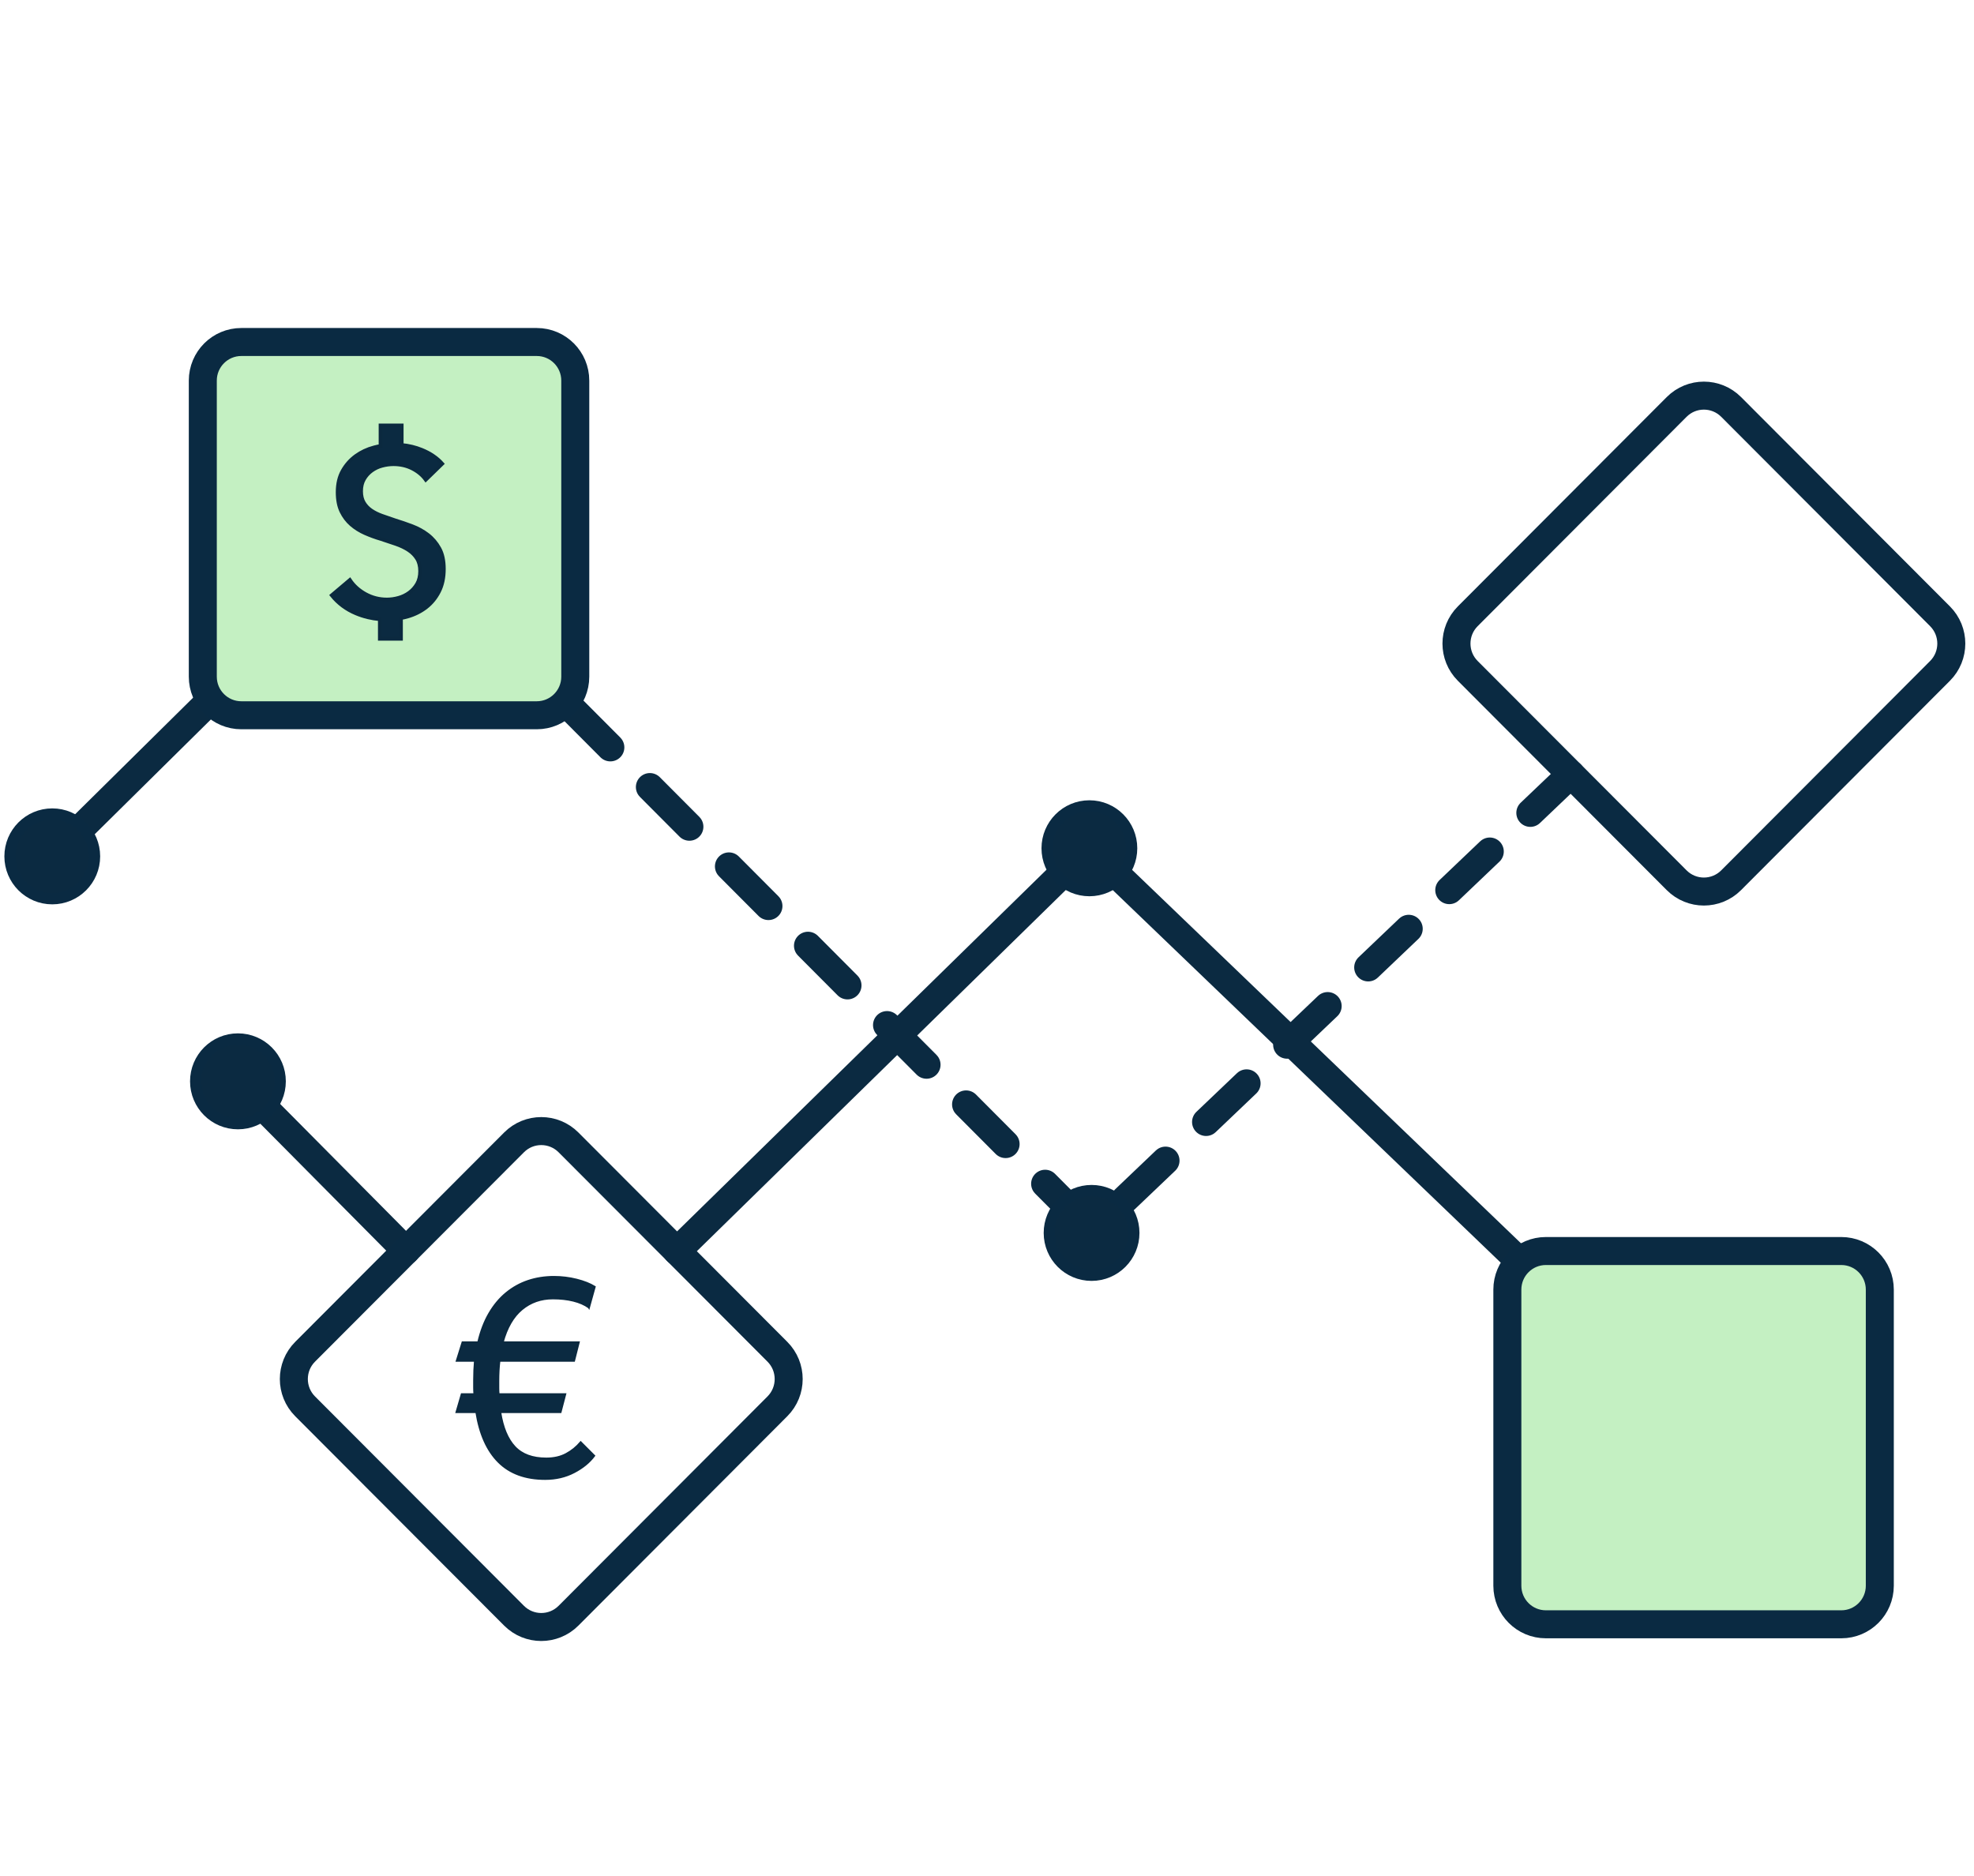 <svg width="141" height="134" viewBox="0 0 141 134" fill="none" xmlns="http://www.w3.org/2000/svg">
<path d="M27.727 37.473L4.074 60.846" stroke="#0B2A41" stroke-width="2" stroke-linecap="round" stroke-linejoin="round"/>
<path d="M48.353 89.369L77.779 60.559L109.435 90.958" stroke="#0B2A41" stroke-width="2" stroke-linecap="round" stroke-linejoin="round"/>
<path d="M18.252 78.504L29 89.34" stroke="#0B2A41" stroke-width="2" stroke-linecap="round" stroke-linejoin="round"/>
<path d="M112.204 55.305L77.997 87.915L27.807 37.539" stroke="#0B2A41" stroke-width="2" stroke-linecap="round" stroke-linejoin="round" stroke-dasharray="4 4"/>
<path d="M16.995 80.269C18.663 80.269 20.016 78.914 20.016 77.242C20.016 75.57 18.663 74.215 16.995 74.215C15.327 74.215 13.975 75.57 13.975 77.242C13.975 78.914 15.327 80.269 16.995 80.269Z" fill="#0B2A41" stroke="#0A2A42" stroke-width="0.8" stroke-miterlimit="10"/>
<path d="M77.814 63.621C79.482 63.621 80.834 62.266 80.834 60.594C80.834 58.922 79.482 57.566 77.814 57.566C76.145 57.566 74.793 58.922 74.793 60.594C74.793 62.266 76.145 63.621 77.814 63.621Z" fill="#0B2A41" stroke="#0A2A42" stroke-width="0.8" stroke-miterlimit="10"/>
<path d="M77.97 91.097C79.638 91.097 80.99 89.742 80.99 88.07C80.99 86.398 79.638 85.043 77.97 85.043C76.302 85.043 74.949 86.398 74.949 88.07C74.949 89.742 76.302 91.097 77.97 91.097Z" fill="#0B2A41" stroke="#0A2A42" stroke-width="0.8" stroke-miterlimit="10"/>
<path d="M38.34 24.43H17.237C15.718 24.43 14.486 25.664 14.486 27.186V48.337C14.486 49.859 15.718 51.093 17.237 51.093H38.34C39.859 51.093 41.091 49.859 41.091 48.337V27.186C41.091 25.664 39.859 24.43 38.34 24.43Z" fill="#C4F0C2" stroke="#0A2A42" stroke-width="2" stroke-miterlimit="10"/>
<path d="M131.522 89.363H110.418C108.899 89.363 107.668 90.597 107.668 92.12V113.27C107.668 114.793 108.899 116.027 110.418 116.027H131.522C133.041 116.027 134.272 114.793 134.272 113.27V92.12C134.272 90.597 133.041 89.363 131.522 89.363Z" fill="#C4F0C2" stroke="#0A2A42" stroke-width="2" stroke-miterlimit="10"/>
<path d="M36.717 81.603L21.794 96.559C20.72 97.635 20.72 99.38 21.794 100.457L36.717 115.413C37.791 116.489 39.532 116.489 40.607 115.413L55.529 100.457C56.603 99.38 56.603 97.635 55.529 96.559L40.607 81.603C39.532 80.526 37.791 80.526 36.717 81.603Z" stroke="#0A2A42" stroke-width="2" stroke-miterlimit="10"/>
<path d="M119.762 29.068L104.839 44.023C103.765 45.1 103.765 46.845 104.839 47.922L119.762 62.878C120.836 63.954 122.577 63.954 123.652 62.878L138.574 47.922C139.648 46.845 139.648 45.1 138.574 44.023L123.652 29.068C122.577 27.991 120.836 27.991 119.762 29.068Z" stroke="#0A2A42" stroke-width="2" stroke-miterlimit="10"/>
<path d="M3.733 64.199C5.402 64.199 6.754 62.844 6.754 61.172C6.754 59.5 5.402 58.145 3.733 58.145C2.065 58.145 0.713 59.5 0.713 61.172C0.713 62.844 2.065 64.199 3.733 64.199Z" fill="#0B2A41" stroke="#0A2A42" stroke-width="0.8" stroke-miterlimit="10"/>
<path d="M42.069 93.399C41.767 93.183 41.396 93.019 40.957 92.911C40.517 92.802 40.029 92.748 39.491 92.748C38.639 92.748 37.9 93.006 37.278 93.522C36.655 94.037 36.198 94.825 35.91 95.883H41.341L41.006 97.204H35.674C35.648 97.427 35.628 97.658 35.615 97.894C35.602 98.131 35.595 98.381 35.595 98.643V99.136C35.595 99.293 35.601 99.445 35.615 99.589H40.377L40.042 100.871H35.733C35.904 101.975 36.249 102.804 36.767 103.356C37.285 103.909 38.036 104.185 39.02 104.185C39.57 104.185 40.045 104.076 40.446 103.859C40.847 103.643 41.19 103.363 41.479 103.022L42.443 103.988C42.102 104.448 41.623 104.84 41.007 105.162C40.391 105.484 39.702 105.645 38.941 105.645C37.537 105.645 36.428 105.241 35.616 104.432C34.803 103.623 34.271 102.437 34.022 100.872H32.605L32.979 99.59H33.884C33.871 99.433 33.864 99.275 33.864 99.117V98.585C33.864 98.099 33.884 97.638 33.923 97.205H32.624L33.037 95.884H34.159C34.343 95.095 34.605 94.408 34.946 93.824C35.287 93.239 35.693 92.752 36.166 92.364C36.639 91.977 37.16 91.688 37.731 91.497C38.301 91.307 38.915 91.211 39.57 91.211C40.121 91.211 40.659 91.277 41.184 91.408C41.708 91.54 42.141 91.711 42.482 91.921L42.07 93.401L42.069 93.399Z" fill="#0B2A41" stroke="#0B293F" stroke-width="0.133" stroke-miterlimit="10"/>
<path d="M31.383 39.175C31.17 38.789 30.897 38.467 30.563 38.209C30.228 37.952 29.854 37.745 29.441 37.588C29.028 37.431 28.621 37.293 28.219 37.169C27.884 37.057 27.568 36.948 27.273 36.842C26.977 36.736 26.721 36.607 26.503 36.456C26.285 36.305 26.112 36.121 25.984 35.903C25.855 35.684 25.791 35.414 25.791 35.089C25.791 34.753 25.861 34.466 26.001 34.224C26.14 33.983 26.321 33.782 26.545 33.62C26.768 33.458 27.016 33.34 27.29 33.268C27.563 33.196 27.834 33.158 28.102 33.158C28.605 33.158 29.056 33.262 29.459 33.469C29.862 33.676 30.179 33.941 30.413 34.266L31.585 33.125C31.216 32.711 30.731 32.381 30.129 32.135C29.675 31.95 29.196 31.834 28.692 31.788V30.391H27.182V31.859C27.028 31.887 26.874 31.918 26.722 31.96C26.236 32.088 25.801 32.293 25.416 32.572C25.032 32.852 24.718 33.205 24.479 33.629C24.238 34.055 24.118 34.563 24.118 35.156C24.118 35.705 24.207 36.163 24.386 36.532C24.565 36.9 24.799 37.211 25.089 37.463C25.379 37.714 25.709 37.922 26.077 38.084C26.446 38.246 26.819 38.383 27.199 38.494C27.578 38.618 27.938 38.738 28.278 38.855C28.619 38.973 28.917 39.115 29.174 39.283C29.431 39.451 29.634 39.656 29.785 39.896C29.936 40.137 30.011 40.436 30.011 40.794C30.011 41.152 29.939 41.457 29.794 41.709C29.648 41.96 29.461 42.171 29.233 42.338C29.004 42.506 28.75 42.629 28.471 42.707C28.192 42.785 27.913 42.825 27.634 42.825C27.086 42.825 26.579 42.696 26.11 42.439C25.641 42.182 25.268 41.847 24.989 41.432L23.699 42.523C24.157 43.093 24.735 43.524 25.432 43.815C25.983 44.045 26.549 44.18 27.131 44.229V45.628H28.641V44.15C28.806 44.118 28.97 44.082 29.133 44.033C29.629 43.889 30.068 43.667 30.447 43.371C30.827 43.075 31.131 42.7 31.36 42.247C31.589 41.794 31.703 41.26 31.703 40.645C31.703 40.052 31.597 39.563 31.385 39.177L31.383 39.175Z" fill="#0B2A41" stroke="#0B293F" stroke-width="0.267" stroke-miterlimit="10"/>
</svg>
